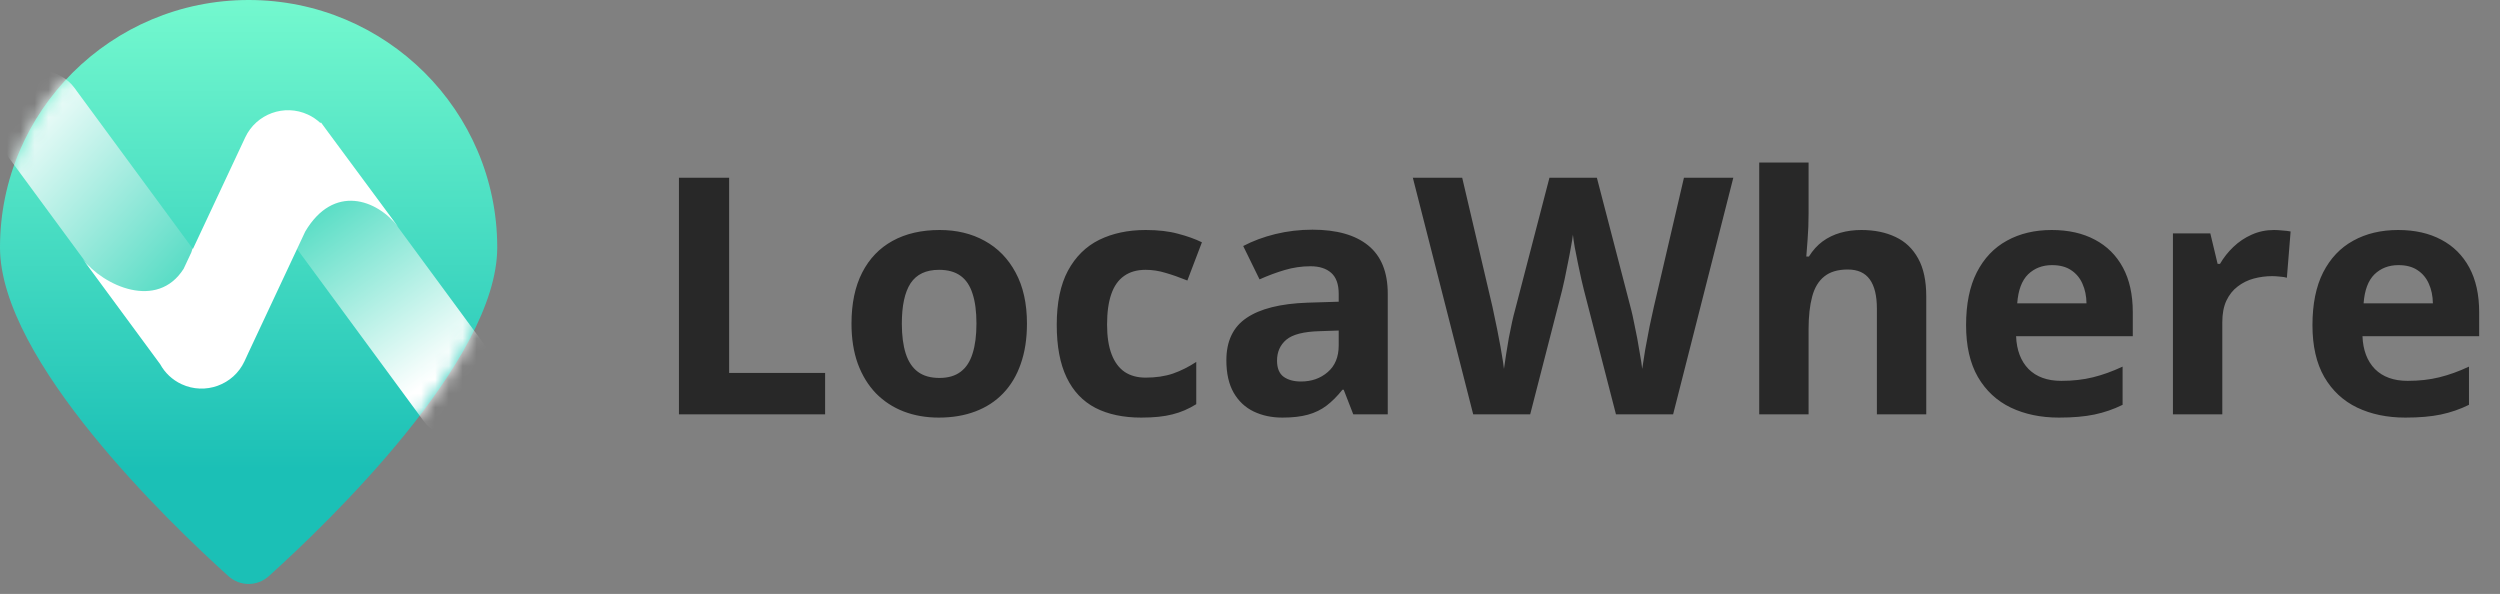 <svg width="181" height="43" viewBox="0 0 181 43" fill="none" xmlns="http://www.w3.org/2000/svg">
<rect x="0" y="0" width="181" height="43" fill="#808080" stroke="none"/>
<path d="M36 17.917C36 26.076 23.762 37.834 19.468 41.708C18.624 42.469 17.376 42.469 16.532 41.708C12.239 37.834 0 26.076 0 17.917C0 8.022 8.059 0 18 0C27.941 0 36 8.022 36 17.917Z" fill="url(#paint0_linear_526_538)"/>
<mask id="mask0_526_538" style="mask-type:alpha" maskUnits="userSpaceOnUse" x="0" y="0" width="36" height="43">
<path d="M36 17.917C36 27.812 18 43 18 43C18 43 0 27.812 0 17.917C0 8.022 8.059 0 18 0C27.941 0 36 8.022 36 17.917Z" fill="#6D56FC"/>
</mask>
<g mask="url(#mask0_526_538)">
<rect width="6.827" height="27.122" rx="3.413" transform="matrix(0.808 -0.588 0.593 0.806 -2.182 7.583)" fill="url(#paint1_linear_526_538)"/>
<rect width="6.827" height="28.02" rx="3.413" transform="matrix(0.808 -0.588 0.593 0.806 16.113 10.693)" fill="url(#paint2_linear_526_538)"/>
<path fill-rule="evenodd" clip-rule="evenodd" d="M23.186 8.895C22.93 8.657 22.633 8.454 22.298 8.298C20.588 7.504 18.554 8.243 17.754 9.948L13.972 18.015L13.945 17.979C13.916 18.079 13.885 18.176 13.853 18.27L13.295 19.46C11.387 22.469 7.49 20.706 5.99 18.754L11.596 26.367C11.933 26.982 12.462 27.498 13.148 27.816C14.858 28.61 16.892 27.872 17.691 26.166L22.098 16.766C24.151 13.293 27.292 14.43 28.826 16.427L23.245 8.874C23.245 8.874 23.225 8.881 23.186 8.895Z" fill="white"/>
</g>
<path d="M49.156 30V12.867H52.789V27H59.738V30H49.156ZM74.352 23.426C74.352 24.52 74.203 25.488 73.906 26.332C73.617 27.176 73.191 27.891 72.629 28.477C72.074 29.055 71.402 29.492 70.613 29.789C69.832 30.086 68.949 30.234 67.965 30.234C67.043 30.234 66.195 30.086 65.422 29.789C64.656 29.492 63.988 29.055 63.418 28.477C62.855 27.891 62.418 27.176 62.105 26.332C61.801 25.488 61.648 24.52 61.648 23.426C61.648 21.973 61.906 20.742 62.422 19.734C62.938 18.727 63.672 17.961 64.625 17.438C65.578 16.914 66.715 16.652 68.035 16.652C69.262 16.652 70.348 16.914 71.293 17.438C72.246 17.961 72.992 18.727 73.531 19.734C74.078 20.742 74.352 21.973 74.352 23.426ZM65.293 23.426C65.293 24.285 65.387 25.008 65.574 25.594C65.762 26.18 66.055 26.621 66.453 26.918C66.852 27.215 67.371 27.363 68.012 27.363C68.644 27.363 69.156 27.215 69.547 26.918C69.945 26.621 70.234 26.18 70.414 25.594C70.602 25.008 70.695 24.285 70.695 23.426C70.695 22.559 70.602 21.84 70.414 21.27C70.234 20.691 69.945 20.258 69.547 19.969C69.148 19.68 68.629 19.535 67.988 19.535C67.043 19.535 66.356 19.859 65.926 20.508C65.504 21.156 65.293 22.129 65.293 23.426ZM82.625 30.234C81.328 30.234 80.223 30 79.309 29.531C78.394 29.055 77.699 28.32 77.223 27.328C76.746 26.336 76.508 25.066 76.508 23.52C76.508 21.918 76.777 20.613 77.316 19.605C77.863 18.59 78.617 17.844 79.578 17.367C80.547 16.891 81.668 16.652 82.941 16.652C83.848 16.652 84.629 16.742 85.285 16.922C85.949 17.094 86.527 17.301 87.019 17.543L85.965 20.309C85.402 20.082 84.879 19.898 84.394 19.758C83.91 19.609 83.426 19.535 82.941 19.535C82.316 19.535 81.797 19.684 81.383 19.98C80.969 20.27 80.66 20.707 80.457 21.293C80.254 21.879 80.152 22.613 80.152 23.496C80.152 24.363 80.262 25.082 80.481 25.652C80.699 26.223 81.016 26.648 81.43 26.93C81.844 27.203 82.348 27.34 82.941 27.34C83.684 27.34 84.344 27.242 84.922 27.047C85.5 26.844 86.062 26.562 86.609 26.203V29.262C86.062 29.605 85.488 29.852 84.887 30C84.293 30.156 83.539 30.234 82.625 30.234ZM95.023 16.629C96.781 16.629 98.129 17.012 99.066 17.777C100.004 18.543 100.473 19.707 100.473 21.27V30H97.977L97.285 28.219H97.191C96.816 28.688 96.434 29.07 96.043 29.367C95.652 29.664 95.203 29.883 94.695 30.023C94.188 30.164 93.57 30.234 92.844 30.234C92.07 30.234 91.375 30.086 90.758 29.789C90.148 29.492 89.668 29.039 89.316 28.43C88.965 27.812 88.789 27.031 88.789 26.086C88.789 24.695 89.277 23.672 90.254 23.016C91.231 22.352 92.695 21.984 94.648 21.914L96.922 21.844V21.27C96.922 20.582 96.742 20.078 96.383 19.758C96.023 19.438 95.523 19.277 94.883 19.277C94.25 19.277 93.629 19.367 93.019 19.547C92.41 19.727 91.801 19.953 91.191 20.227L90.008 17.812C90.703 17.445 91.481 17.156 92.34 16.945C93.207 16.734 94.102 16.629 95.023 16.629ZM96.922 23.93L95.539 23.977C94.383 24.008 93.578 24.215 93.125 24.598C92.68 24.98 92.457 25.484 92.457 26.109C92.457 26.656 92.617 27.047 92.938 27.281C93.258 27.508 93.676 27.621 94.191 27.621C94.957 27.621 95.602 27.395 96.125 26.941C96.656 26.488 96.922 25.844 96.922 25.008V23.93ZM125.492 12.867L121.133 30H116.996L114.676 21C114.629 20.828 114.566 20.566 114.488 20.215C114.41 19.863 114.328 19.48 114.242 19.066C114.156 18.645 114.078 18.25 114.008 17.883C113.945 17.508 113.902 17.211 113.879 16.992C113.855 17.211 113.809 17.504 113.738 17.871C113.676 18.238 113.602 18.629 113.516 19.043C113.438 19.457 113.359 19.844 113.281 20.203C113.203 20.562 113.141 20.836 113.094 21.023L110.785 30H106.66L102.289 12.867H105.863L108.055 22.219C108.117 22.5 108.188 22.836 108.266 23.227C108.352 23.617 108.434 24.027 108.512 24.457C108.598 24.879 108.672 25.289 108.734 25.688C108.805 26.078 108.855 26.418 108.887 26.707C108.926 26.41 108.977 26.066 109.039 25.676C109.102 25.277 109.168 24.875 109.238 24.469C109.316 24.055 109.395 23.672 109.473 23.32C109.551 22.969 109.621 22.684 109.684 22.465L112.18 12.867H115.613L118.109 22.465C118.164 22.676 118.227 22.961 118.297 23.32C118.375 23.672 118.453 24.055 118.531 24.469C118.609 24.883 118.68 25.289 118.742 25.688C118.812 26.078 118.863 26.418 118.895 26.707C118.949 26.316 119.023 25.844 119.117 25.289C119.219 24.727 119.324 24.168 119.434 23.613C119.551 23.059 119.652 22.594 119.738 22.219L121.918 12.867H125.492ZM130.941 11.766V15.48C130.941 16.129 130.918 16.746 130.871 17.332C130.832 17.918 130.801 18.332 130.777 18.574H130.965C131.246 18.121 131.578 17.754 131.961 17.473C132.352 17.191 132.781 16.984 133.25 16.852C133.719 16.719 134.223 16.652 134.762 16.652C135.707 16.652 136.531 16.82 137.234 17.156C137.938 17.484 138.484 18.004 138.875 18.715C139.266 19.418 139.461 20.332 139.461 21.457V30H135.887V22.348C135.887 21.41 135.715 20.703 135.371 20.227C135.027 19.75 134.496 19.512 133.777 19.512C133.059 19.512 132.492 19.68 132.078 20.016C131.664 20.344 131.371 20.832 131.199 21.48C131.027 22.121 130.941 22.906 130.941 23.836V30H127.367V11.766H130.941ZM148.543 16.652C149.754 16.652 150.797 16.887 151.672 17.355C152.547 17.816 153.223 18.488 153.699 19.371C154.176 20.254 154.414 21.332 154.414 22.605V24.34H145.965C146.004 25.348 146.305 26.141 146.867 26.719C147.438 27.289 148.227 27.574 149.234 27.574C150.07 27.574 150.836 27.488 151.531 27.316C152.227 27.145 152.941 26.887 153.676 26.543V29.309C153.027 29.629 152.348 29.863 151.637 30.012C150.934 30.16 150.078 30.234 149.07 30.234C147.758 30.234 146.594 29.992 145.578 29.508C144.57 29.023 143.777 28.285 143.199 27.293C142.629 26.301 142.344 25.051 142.344 23.543C142.344 22.012 142.602 20.738 143.117 19.723C143.641 18.699 144.367 17.934 145.297 17.426C146.227 16.91 147.309 16.652 148.543 16.652ZM148.566 19.195C147.871 19.195 147.293 19.418 146.832 19.863C146.379 20.309 146.117 21.008 146.047 21.961H151.062C151.055 21.43 150.957 20.957 150.77 20.543C150.59 20.129 150.316 19.801 149.949 19.559C149.59 19.316 149.129 19.195 148.566 19.195ZM164.633 16.652C164.812 16.652 165.02 16.664 165.254 16.688C165.496 16.703 165.691 16.727 165.84 16.758L165.57 20.109C165.453 20.07 165.285 20.043 165.066 20.027C164.855 20.004 164.672 19.992 164.516 19.992C164.055 19.992 163.605 20.051 163.168 20.168C162.738 20.285 162.352 20.477 162.008 20.742C161.664 21 161.391 21.344 161.188 21.773C160.992 22.195 160.895 22.715 160.895 23.332V30H157.32V16.898H160.027L160.555 19.102H160.73C160.988 18.656 161.309 18.25 161.691 17.883C162.082 17.508 162.523 17.211 163.016 16.992C163.516 16.766 164.055 16.652 164.633 16.652ZM173.621 16.652C174.832 16.652 175.875 16.887 176.75 17.355C177.625 17.816 178.301 18.488 178.777 19.371C179.254 20.254 179.492 21.332 179.492 22.605V24.34H171.043C171.082 25.348 171.383 26.141 171.945 26.719C172.516 27.289 173.305 27.574 174.312 27.574C175.148 27.574 175.914 27.488 176.609 27.316C177.305 27.145 178.02 26.887 178.754 26.543V29.309C178.105 29.629 177.426 29.863 176.715 30.012C176.012 30.16 175.156 30.234 174.148 30.234C172.836 30.234 171.672 29.992 170.656 29.508C169.648 29.023 168.855 28.285 168.277 27.293C167.707 26.301 167.422 25.051 167.422 23.543C167.422 22.012 167.68 20.738 168.195 19.723C168.719 18.699 169.445 17.934 170.375 17.426C171.305 16.91 172.387 16.652 173.621 16.652ZM173.645 19.195C172.949 19.195 172.371 19.418 171.91 19.863C171.457 20.309 171.195 21.008 171.125 21.961H176.141C176.133 21.43 176.035 20.957 175.848 20.543C175.668 20.129 175.395 19.801 175.027 19.559C174.668 19.316 174.207 19.195 173.645 19.195Z" fill="#282828"/>
<defs>
<linearGradient id="paint0_linear_526_538" x1="18" y1="-4" x2="18.008" y2="34" gradientUnits="userSpaceOnUse">
<stop stop-color="#7EFFD1"/>
<stop offset="1" stop-color="#1BC0B6"/>
</linearGradient>
<linearGradient id="paint1_linear_526_538" x1="4.007" y1="23.88" x2="-0.41" y2="2.306" gradientUnits="userSpaceOnUse">
<stop offset="0.141" stop-color="#4AD9C0"/>
<stop offset="1" stop-color="white"/>
</linearGradient>
<linearGradient id="paint2_linear_526_538" x1="3.601" y1="4.155" x2="3.504" y2="22.488" gradientUnits="userSpaceOnUse">
<stop offset="0.141" stop-color="#4DDBC1"/>
<stop offset="1" stop-color="white"/>
</linearGradient>
</defs>
</svg>
